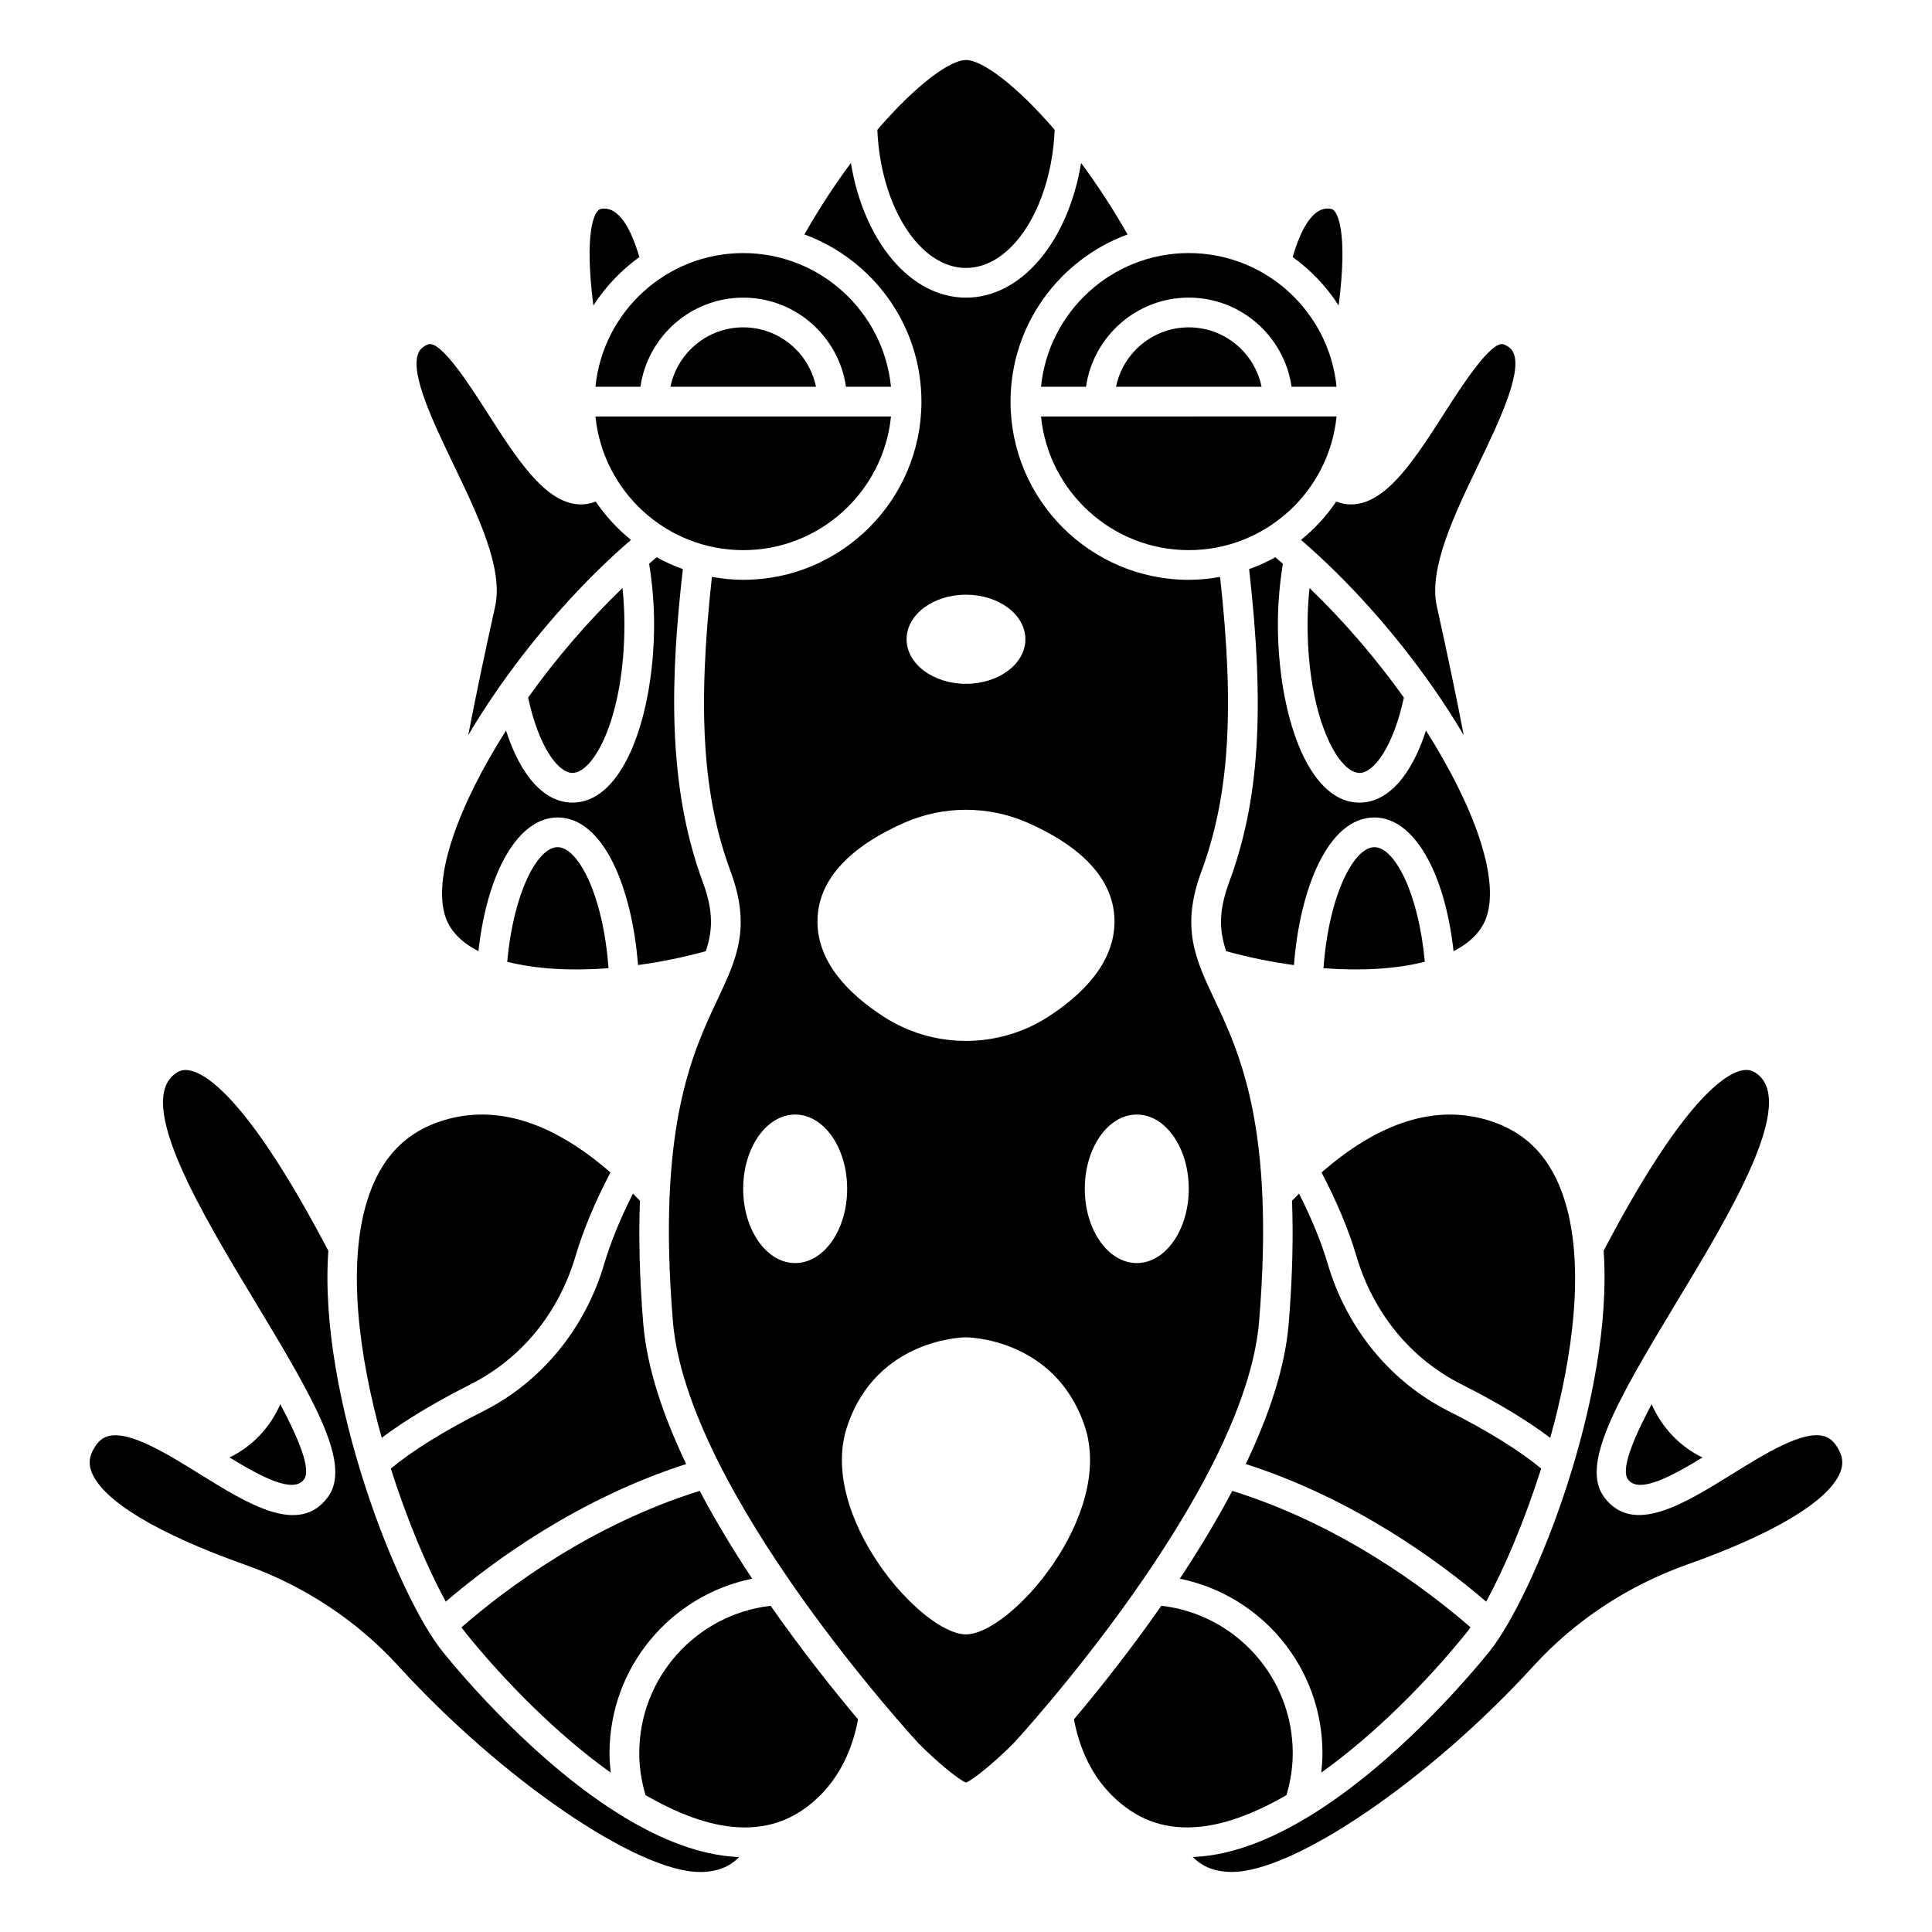 <?xml version="1.0" encoding="UTF-8"?>
<!-- Uploaded to: SVG Repo, www.svgrepo.com, Generator: SVG Repo Mixer Tools -->
<svg fill="#000000" width="800px" height="800px" version="1.1" viewBox="144 144 512 512" xmlns="http://www.w3.org/2000/svg">
 <g>
  <path d="m400 215.01c12.285 0 22.629-16.297 23.496-36.602-10.086-11.742-19.172-18.504-23.496-18.504s-13.41 6.762-23.496 18.504c0.867 20.305 11.211 36.602 23.496 36.602z"/>
  <path d="m419.88 246.49h11.922c1.922-13.328 13.387-23.617 27.238-23.617 13.852 0 25.316 10.289 27.238 23.617h11.922c-1.98-19.859-18.785-35.426-39.16-35.426-20.375 0.004-37.18 15.566-39.16 35.426z"/>
  <path d="m343.34 562.37c-4.918-7.422-9.691-15.277-13.91-23.273-28.527 8.902-50.957 25.578-63.137 36.156 0.398 0.559 0.785 1.074 1.152 1.535 10.281 12.73 24.109 26.777 38.406 36.984-0.188-1.723-0.32-3.441-0.32-5.168 0-22.719 16.148-41.844 37.809-46.234z"/>
  <path d="m313.59 462.2c-0.621-0.652-1.238-1.254-1.859-1.883-3.312 6.57-5.906 12.875-7.652 18.777-5.016 16.973-16.609 31.102-31.812 38.785-10.621 5.359-18.895 10.496-24.695 15.305 4.481 14.129 9.906 26.758 14.562 35.266 12.715-10.891 35.191-27.301 63.711-36.469-6.055-12.672-10.41-25.457-11.375-37.195-1.023-12.516-1.223-23.238-0.879-32.586z"/>
  <path d="m291.76 368.51c-5.32 0-11.688 12.07-13.344 30.363 7.519 1.941 16.891 2.457 26.844 1.715-1.363-19.082-7.945-32.078-13.5-32.078z"/>
  <path d="m295.7 348.83c5.75 0 13.777-14.977 13.777-39.359 0-3.309-0.191-6.516-0.504-9.645-9.223 8.879-17.781 18.883-25.02 29.039 2.828 13.066 7.957 19.965 11.746 19.965z"/>
  <path d="m330.25 377.75c-9.719-26.246-8.438-55.258-5.285-82.934-2.41-0.871-4.742-1.902-6.953-3.137-0.664 0.559-1.324 1.145-1.984 1.715 0.82 5.113 1.316 10.477 1.316 16.074 0 22.895-7.59 47.23-21.648 47.23-7.387 0-13.695-6.988-17.598-19.094-12.586 19.816-19.539 38.906-16.059 49.34 1.297 3.891 4.406 6.894 8.754 9.125 2.332-21.117 10.617-35.434 20.965-35.434 12.316 0 19.785 19.027 21.324 39.113 6.008-0.816 12.074-2.051 17.973-3.68 1.836-5.512 2.047-10.617-0.805-18.32z"/>
  <path d="m498.76 224.96c2.512-19.73-0.316-25.25-1.906-25.582-4.969-1.086-8.266 5.828-10.277 12.746 4.82 3.481 8.961 7.828 12.184 12.836z"/>
  <path d="m532.55 576.79c0.371-0.457 0.754-0.973 1.152-1.535-12.184-10.578-34.609-27.254-63.137-36.156-4.219 7.996-8.988 15.855-13.906 23.273 21.656 4.394 37.805 23.523 37.805 46.238 0 1.723-0.133 3.445-0.328 5.16 14.309-10.203 28.133-24.254 38.414-36.98z"/>
  <path d="m459.04 289.79c20.375 0 37.18-15.562 39.16-35.426l-78.32 0.004c1.98 19.859 18.781 35.422 39.16 35.422z"/>
  <path d="m459.04 230.75c-9.5 0-17.453 6.773-19.281 15.742h38.566c-1.832-8.969-9.785-15.742-19.285-15.742z"/>
  <path d="m552.42 533.18c-5.801-4.809-14.074-9.941-24.695-15.305-15.199-7.68-26.797-21.812-31.812-38.785-1.742-5.902-4.336-12.211-7.652-18.777-0.617 0.625-1.234 1.227-1.859 1.883 0.348 9.348 0.145 20.07-0.883 32.59-0.965 11.738-5.32 24.523-11.375 37.195 28.52 9.172 51 25.578 63.711 36.469 4.656-8.512 10.086-21.141 14.566-35.27z"/>
  <path d="m488.78 287.08c12.457 10.723 24.637 24.387 34.594 38.559 0.09 0.113 0.172 0.227 0.246 0.352 2.981 4.258 5.762 8.559 8.285 12.84-1.941-10.094-4.316-21.477-7.121-34.07-2.234-10.043 4.488-24.051 10.988-37.598 5.387-11.23 11.496-23.953 9.395-29.453-0.289-0.742-0.836-1.699-2.562-2.414-3.269-1.398-11.191 10.938-15.906 18.297-7.508 11.715-14.594 22.77-23.164 23.977-1.434 0.199-3.332 0.168-5.414-0.652-2.598 3.832-5.754 7.246-9.34 10.164z"/>
  <path d="m468.94 396.07c5.898 1.633 11.965 2.867 17.973 3.684 1.539-20.09 9.008-39.117 21.324-39.117 10.348 0 18.633 14.316 20.969 35.43 4.348-2.227 7.457-5.234 8.754-9.121 3.477-10.43-3.473-29.52-16.059-49.34-3.906 12.109-10.211 19.098-17.598 19.098-14.059 0-21.648-24.336-21.648-47.23 0-5.602 0.496-10.961 1.32-16.078-0.66-0.57-1.32-1.156-1.984-1.715-2.211 1.234-4.547 2.266-6.957 3.137 4.219 37.305 2.68 61.426-5.281 82.938-2.859 7.703-2.644 12.805-0.812 18.316z"/>
  <path d="m508.24 368.51c-5.555 0-12.133 12.996-13.5 32.078 9.953 0.738 19.324 0.219 26.844-1.719-1.656-18.289-8.027-30.359-13.344-30.359z"/>
  <path d="m504.3 348.83c3.785 0 8.914-6.894 11.746-19.965-7.238-10.16-15.797-20.16-25.02-29.039-0.312 3.129-0.504 6.332-0.504 9.641 0 24.387 8.023 39.363 13.777 39.363z"/>
  <path d="m380.12 254.37h-78.316c1.98 19.859 18.785 35.426 39.16 35.426 20.371-0.004 37.176-15.566 39.156-35.426z"/>
  <path d="m465.8 408.78c-4.988-10.582-8.922-18.949-3.441-33.762 7.418-20.043 8.875-42.832 4.977-78.133-2.699 0.48-5.465 0.777-8.301 0.777-26.043 0-47.23-21.188-47.23-47.23 0-20.34 12.949-37.668 31.012-44.305-3.977-6.992-8.152-13.328-12.316-18.934-3.406 20.652-15.711 35.684-30.504 35.684-14.797 0-27.098-15.031-30.504-35.684-4.164 5.606-8.344 11.941-12.316 18.934 18.066 6.637 31.012 23.961 31.012 44.301 0 26.043-21.188 47.23-47.23 47.23-2.832 0-5.598-0.297-8.297-0.777-3.891 35.297-2.418 58.176 4.973 78.125 5.484 14.82 1.547 23.184-3.441 33.766-6.789 14.414-16.086 34.152-11.875 85.359 3.727 45.324 64.41 111.12 65.02 111.79 4.844 4.902 10.594 9.652 12.66 10.48 2.066-0.832 7.816-5.582 12.742-10.566 0.527-0.574 61.207-66.379 64.938-111.7 4.211-51.195-5.09-70.93-11.875-85.348zm-65.805-107.18c8.695 0 15.742 5.285 15.742 11.809s-7.051 11.809-15.742 11.809c-8.695 0-15.742-5.285-15.742-11.809-0.004-6.523 7.047-11.809 15.742-11.809zm-16.336 60.426c10.402-4.566 22.262-4.566 32.664 0 10.82 4.742 23.031 13.012 23.031 26.168 0 10.957-8.473 19.375-17.555 25.246-13.215 8.547-30.395 8.547-43.605 0-9.086-5.875-17.562-14.289-17.562-25.246 0-13.156 12.211-21.426 23.027-26.168zm-28.93 116.7c-7.609 0-13.777-8.812-13.777-19.68 0-10.867 6.168-19.68 13.777-19.68s13.777 8.812 13.777 19.68c0 10.867-6.168 19.68-13.777 19.68zm45.266 98.398c-11.809 0-39.359-31.488-31.488-55.105 7.871-23.617 31.488-23.617 31.488-23.617s23.617 0 31.488 23.617c7.871 23.621-19.684 55.105-31.488 55.105zm45.262-98.398c-7.609 0-13.777-8.812-13.777-19.68 0-10.867 6.168-19.68 13.777-19.68s13.777 8.812 13.777 19.68c0 10.867-6.168 19.68-13.777 19.68z"/>
  <path d="m484.93 619.72c1.082-3.648 1.66-7.379 1.66-11.117 0-20.074-15.125-36.785-34.812-39.059-8.461 12.117-16.887 22.637-23.172 30.105 1.559 8.215 4.918 15.047 10.141 20.223 6.148 6.094 13.254 8.848 21.711 8.355 7.684-0.418 16.047-3.629 24.473-8.508z"/>
  <path d="m313.41 608.61c0 3.734 0.578 7.461 1.66 11.117 8.422 4.879 16.785 8.09 24.473 8.512 8.465 0.469 15.562-2.262 21.711-8.352 5.223-5.18 8.586-12.012 10.141-20.23-6.293-7.481-14.711-18-23.168-30.102-19.688 2.269-34.816 18.984-34.816 39.055z"/>
  <path d="m494.22 454.71c4.043 7.731 7.184 15.176 9.242 22.152 4.469 15.113 14.344 27.184 27.809 33.988 9.664 4.875 17.543 9.641 23.562 14.203 6.012-21.633 9.203-45.422 3.887-62.738-3.477-11.312-10.105-18.316-20.273-21.414-13.984-4.273-28.828 0.402-44.227 13.809z"/>
  <path d="m631.44 528.48c-1.43-2.856-2.996-3.578-4.055-3.879-5.606-1.602-15.629 4.633-24.473 10.121-12.863 7.965-26.152 16.207-33.754 6.09-6.387-8.5 3.004-25.004 18.852-51.23 14.48-23.957 32.508-53.777 21.27-61.258-1.191-0.797-2.422-0.969-3.981-0.574-4.898 1.258-16.117 9.191-36.324 47.719 2.754 38.574-18.43 91.543-30.309 106.25-4.996 6.184-24.922 29.832-48.09 43.84-0.098 0.07-0.199 0.121-0.309 0.184-9.523 5.719-19.59 9.801-29.383 10.344-0.266 0.016-0.523 0.012-0.789 0.02 2.555 2.656 5.988 3.977 10.383 3.977 16.594 0 52.477-24.512 79.98-54.645 10.938-11.984 24.98-21.25 40.621-26.801 23.129-8.207 37.547-16.887 40.586-24.434 0.809-1.984 0.73-3.809-0.227-5.727z"/>
  <path d="m581.7 516.13c-4.953 9.332-8.227 17.336-6.254 19.957 2.871 3.824 11.363-0.738 19.727-5.84-5.949-2.852-10.758-7.894-13.473-14.117z"/>
  <path d="m218.29 516.13c-2.711 6.223-7.523 11.262-13.469 14.113 8.363 5.098 16.852 9.664 19.727 5.84 1.969-2.617-1.309-10.621-6.258-19.953z"/>
  <path d="m313.43 212.13c-2.012-6.902-5.301-13.773-10.281-12.746-1.59 0.332-4.418 5.848-1.906 25.582 3.227-5.008 7.367-9.355 12.188-12.836z"/>
  <path d="m340.96 230.75c-9.5 0-17.453 6.773-19.281 15.742h38.566c-1.832-8.969-9.781-15.742-19.285-15.742z"/>
  <path d="m340.96 211.07c-20.375 0-37.18 15.562-39.16 35.426h11.922c1.922-13.328 13.387-23.617 27.238-23.617 13.852 0 25.316 10.289 27.238 23.617h11.922c-1.98-19.863-18.781-35.426-39.16-35.426z"/>
  <path d="m268.72 510.85c13.465-6.805 23.344-18.875 27.809-33.988 2.059-6.977 5.199-14.426 9.242-22.152-15.398-13.41-30.246-18.078-44.227-13.816-10.168 3.098-16.801 10.105-20.273 21.414-5.316 17.324-2.125 41.113 3.887 62.738 6.023-4.555 13.902-9.312 23.562-14.195z"/>
  <path d="m275.21 304.76c-2.797 12.578-5.176 23.953-7.121 34.062 2.523-4.277 5.301-8.578 8.281-12.832 0.074-0.125 0.156-0.234 0.246-0.352 9.957-14.168 22.141-27.836 34.594-38.559-3.586-2.914-6.738-6.332-9.344-10.164-2.086 0.824-3.988 0.859-5.414 0.652-8.57-1.207-15.656-12.266-23.164-23.977-4.711-7.356-12.582-19.707-15.91-18.297-1.723 0.715-2.273 1.668-2.562 2.414-2.102 5.5 4.008 18.227 9.395 29.453 6.512 13.543 13.238 27.551 11 37.598z"/>
  <path d="m309.72 625.76c-0.102-0.062-0.211-0.113-0.309-0.188-23.168-14.008-43.09-37.656-48.086-43.84-11.879-14.707-33.062-67.68-30.309-106.25-20.207-38.531-31.426-46.461-36.324-47.719-1.566-0.402-2.785-0.223-3.981 0.574-11.234 7.477 6.789 37.301 21.27 61.258 15.852 26.227 25.242 42.727 18.852 51.23-7.602 10.129-20.895 1.883-33.754-6.09-8.848-5.492-18.879-11.719-24.473-10.121-1.059 0.301-2.625 1.027-4.055 3.871-0.961 1.922-1.035 3.742-0.23 5.738 3.039 7.551 17.453 16.227 40.586 24.434 15.637 5.547 29.684 14.816 40.621 26.801 27.504 30.129 63.383 54.641 79.977 54.641 4.398 0 7.828-1.32 10.383-3.977-0.266-0.008-0.523-0.008-0.789-0.02-9.789-0.543-19.852-4.625-29.379-10.34z"/>
 </g>
</svg>